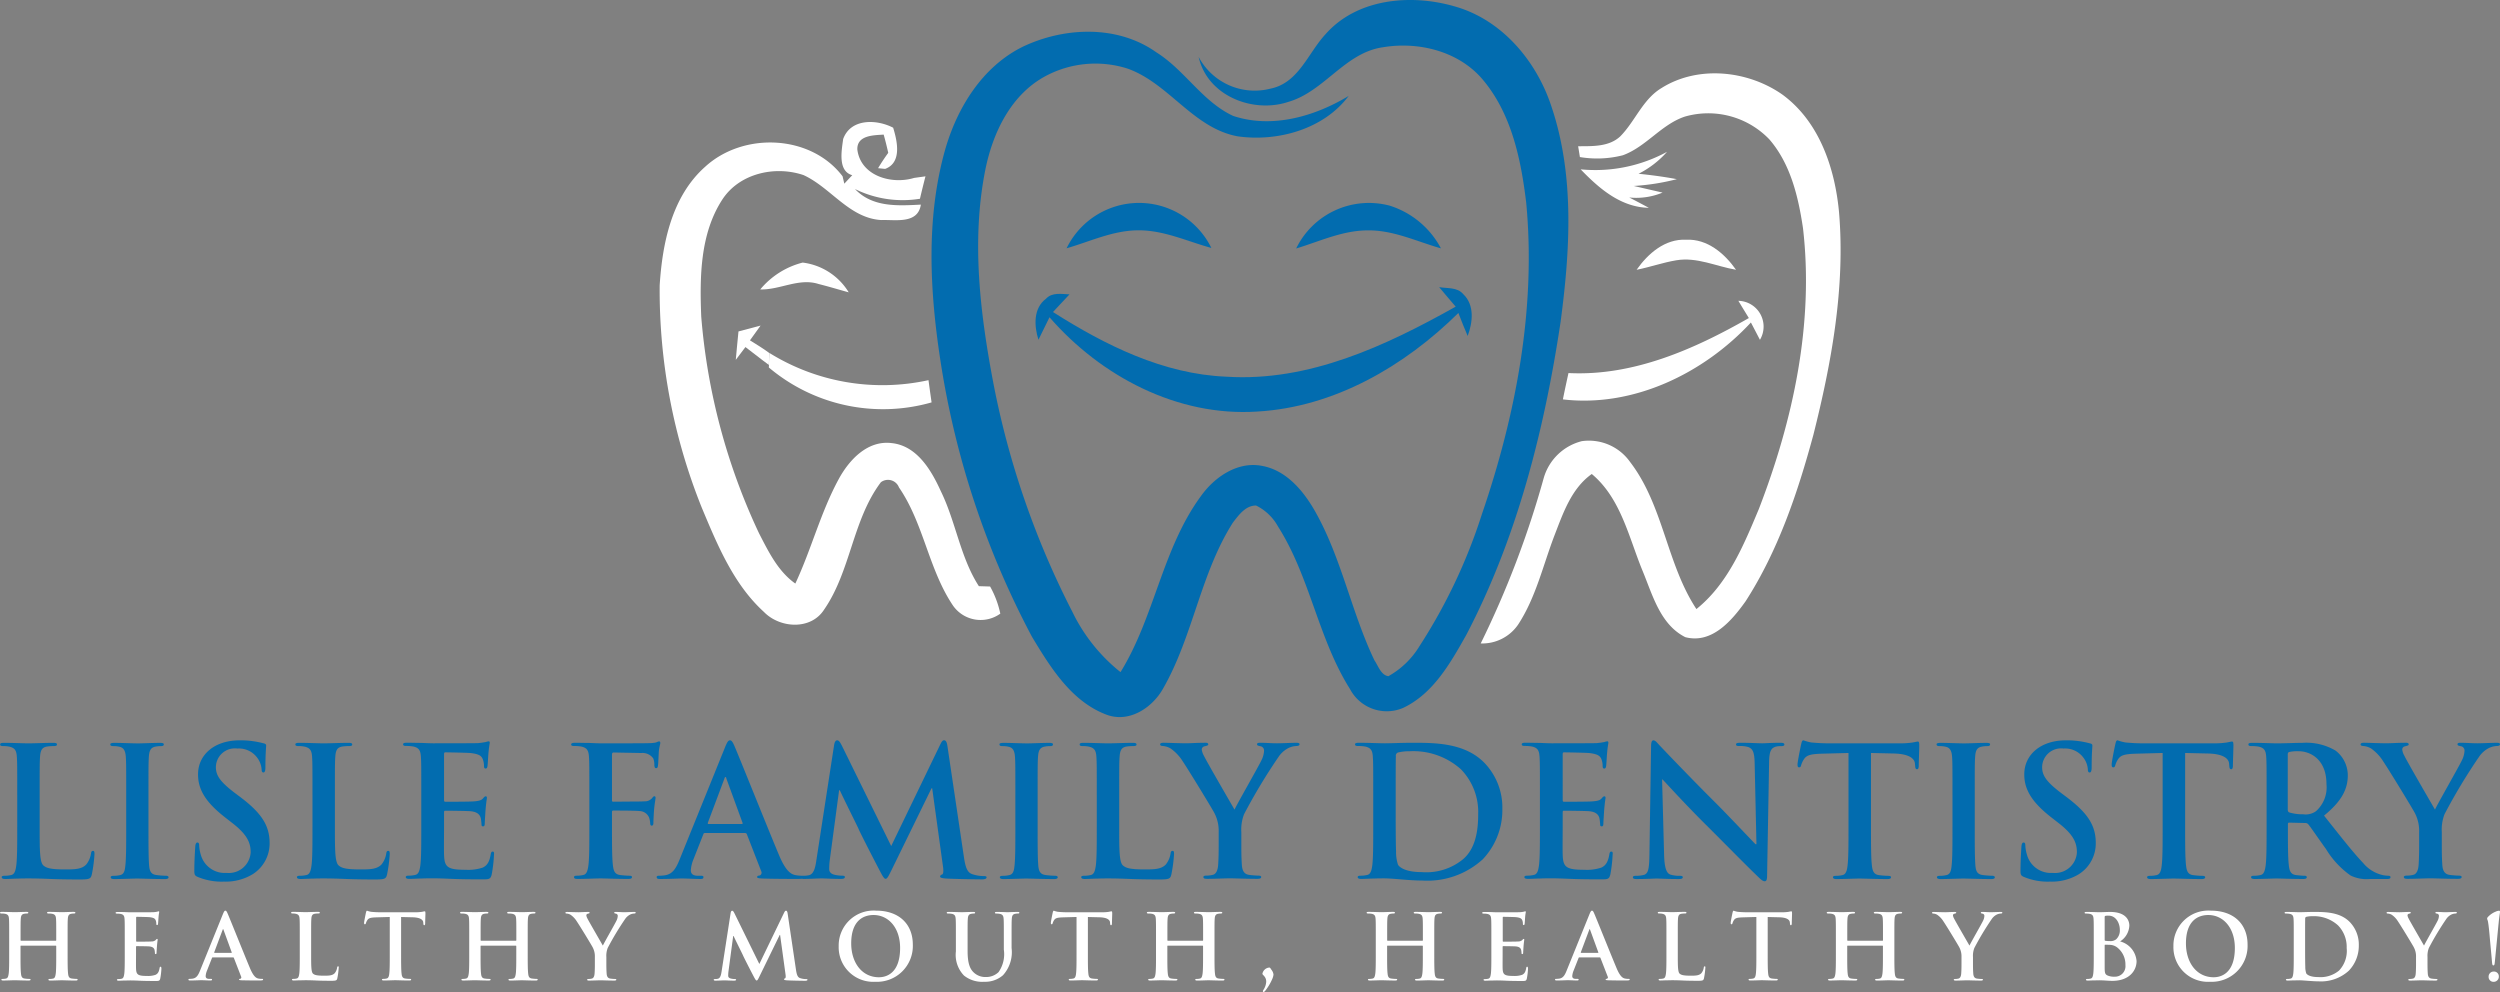 <svg xmlns="http://www.w3.org/2000/svg" width="248.886" height="98.76" viewBox="0 0 248.886 98.76">
  <rect x="0" y="0" width="248.886" height="98.76" fill="#808080" stroke="none"/>
  <g id="svg" transform="translate(-137.5 -195.839)">
    <g id="Group_34" data-name="Group 34" transform="translate(137.5 286.498)">
      <g id="Group_33" data-name="Group 33" transform="translate(0 0)">
        <g id="Group_1" data-name="Group 1" transform="translate(0 0.123)">
          <path id="Path_1" data-name="Path 1" d="M145.09,394a3.607,3.607,0,0,1-.46-.038c-.27-.038-.327-.237-.351-.488-.047-.389-.047-1.1-.047-1.934v-1.588c0-1.375,0-1.626.019-1.915.019-.318.09-.469.332-.517a1.54,1.54,0,0,1,.261-.028c.109,0,.161-.019.161-.081s-.062-.081-.19-.081c-.351,0-.92.028-1.138.028-.242,0-.811-.028-1.3-.028-.128,0-.19.019-.19.081s.052.081.152.081a1.739,1.739,0,0,1,.351.028c.3.062.37.209.389.517.019.289.019.54.019,1.915v.19c0,.047-.028.062-.052.062H139.6c-.028,0-.052-.019-.052-.062v-.19c0-1.375,0-1.626.019-1.915.019-.318.09-.469.332-.517a1.54,1.54,0,0,1,.261-.028c.109,0,.161-.019.161-.081s-.062-.081-.19-.081c-.351,0-.92.028-1.138.028-.242,0-.811-.028-1.3-.028-.128,0-.19.019-.19.081s.052.081.152.081a1.739,1.739,0,0,1,.351.028c.3.062.37.209.389.517.019.289.019.54.019,1.915v1.588c0,.83,0,1.546-.047,1.925-.038.261-.081.46-.261.5a1.406,1.406,0,0,1-.327.038c-.109,0-.142.028-.142.071,0,.062.062.09.18.09.36,0,.929-.028,1.138-.028.251,0,.82.028,1.408.028.109,0,.18-.028.18-.09s-.047-.071-.142-.071a3.606,3.606,0,0,1-.46-.038c-.27-.038-.327-.237-.351-.488-.047-.389-.047-1.1-.047-1.934v-.8c0-.047.028-.052.052-.052h3.451a.05.05,0,0,1,.052.052v.8c0,.83,0,1.546-.047,1.925-.038.261-.081.46-.261.5a1.406,1.406,0,0,1-.327.038c-.109,0-.142.028-.142.071,0,.062.062.09.19.09.351,0,.92-.028,1.128-.028.251,0,.82.028,1.408.028.109,0,.18-.028.18-.09C145.237,394.029,145.19,394,145.09,394Z" transform="translate(-137.5 -387.33)" fill="#fff"/>
        </g>
        <g id="Group_2" data-name="Group 2" transform="translate(11.511 0.071)">
          <path id="Path_2" data-name="Path 2" d="M166.255,392.734c-.062,0-.081.038-.1.138-.062.37-.171.559-.408.668a2.289,2.289,0,0,1-.849.109c-.92,0-1.067-.137-1.086-.759-.009-.261,0-1.1,0-1.4v-.716c0-.052.009-.09.052-.09.218,0,1.109.009,1.285.028.332.038.46.171.507.351a2.315,2.315,0,0,1,.038.327.07.07,0,0,0,.081.081c.081,0,.081-.1.081-.171s.028-.427.038-.607c.038-.46.071-.607.071-.659s-.028-.071-.062-.071-.081.047-.142.119a.635.635,0,0,1-.431.137c-.209.019-1.247.019-1.446.019-.052,0-.062-.038-.062-.1v-2.285c0-.062.019-.09.062-.09.18,0,1.128.019,1.285.038.45.052.54.161.607.327a.908.908,0,0,1,.052.327c0,.081.019.128.081.128s.081-.052.09-.1c.019-.109.038-.507.047-.6.028-.417.071-.526.071-.588s-.009-.081-.052-.081a.7.7,0,0,0-.142.038,2.765,2.765,0,0,1-.389.052c-.171.009-1.967.009-2.257.009-.128,0-.332-.009-.569-.019s-.488-.009-.73-.009c-.137,0-.2.019-.2.081s.052.081.152.081a1.738,1.738,0,0,1,.351.028c.3.062.37.209.389.517.019.289.019.54.019,1.915V391.5c0,.83,0,1.546-.047,1.925-.038.261-.081.46-.261.5a1.406,1.406,0,0,1-.327.038c-.109,0-.142.028-.142.071,0,.062.062.09.18.09.18,0,.417-.019.621-.019s.417-.009.517-.009c.27,0,.55.009.939.028s.887.028,1.564.028c.341,0,.427,0,.488-.237a6.792,6.792,0,0,0,.118-1C166.326,392.8,166.326,392.734,166.255,392.734Z" transform="translate(-161.78 -387.22)" fill="#fff"/>
        </g>
        <g id="Group_4" data-name="Group 4" transform="translate(18.764 0)">
          <g id="Group_3" data-name="Group 3">
            <path id="Path_3" data-name="Path 3" d="M184.4,393.864a1.9,1.9,0,0,1-.379-.038c-.19-.047-.45-.171-.8-.986-.578-1.375-2.024-4.987-2.242-5.48-.09-.209-.142-.289-.228-.289s-.142.1-.251.36l-2.266,5.6c-.18.45-.351.759-.768.811a2.6,2.6,0,0,1-.28.019c-.071,0-.109.019-.109.071,0,.071.052.09.171.09.469,0,.967-.028,1.067-.028.28,0,.668.028.958.028.1,0,.152-.019.152-.09,0-.052-.028-.071-.137-.071h-.137c-.28,0-.36-.118-.36-.28a1.748,1.748,0,0,1,.137-.55l.488-1.237c.019-.052.038-.071.081-.071h2.015a.087.087,0,0,1,.09.062l.721,1.858a.148.148,0,0,1-.081.209c-.09.009-.128.028-.128.081s.109.062.27.071c.721.019,1.384.019,1.707.019s.417-.019.417-.09S184.471,393.864,184.4,393.864Zm-3.053-2.593h-1.664c-.038,0-.047-.028-.038-.062l.83-2.214c.009-.038.028-.081.052-.081s.038.047.047.081l.811,2.223C181.4,391.247,181.389,391.27,181.347,391.27Z" transform="translate(-177.08 -387.07)" fill="#fff"/>
          </g>
        </g>
        <g id="Group_5" data-name="Group 5" transform="translate(28.99 0.123)">
          <path id="Path_4" data-name="Path 4" d="M203.32,392.753c-.071,0-.09.052-.1.138a1.122,1.122,0,0,1-.237.54c-.228.242-.578.251-1.057.251-.706,0-.939-.062-1.1-.2-.19-.161-.19-.787-.19-1.944v-1.588c0-1.375,0-1.626.019-1.915.019-.318.09-.469.332-.517a2.277,2.277,0,0,1,.351-.028c.109,0,.161-.019.161-.081s-.062-.081-.19-.081c-.351,0-1.01.028-1.228.028-.242,0-.811-.028-1.237-.028-.137,0-.2.019-.2.081s.052.081.152.081a1.271,1.271,0,0,1,.3.028c.3.062.37.209.389.517.019.289.019.54.019,1.915v1.588c0,.83,0,1.546-.047,1.925-.038.261-.081.46-.261.5a1.408,1.408,0,0,1-.327.038c-.109,0-.142.028-.142.071,0,.062.062.09.18.09.18,0,.417-.019.621-.019s.417-.009.517-.009c.37,0,.7.009,1.1.028s.877.028,1.527.028c.469,0,.517-.047.569-.242a7.312,7.312,0,0,0,.137-1.038C203.4,392.8,203.386,392.753,203.32,392.753Z" transform="translate(-198.65 -387.33)" fill="#fff"/>
        </g>
        <g id="Group_6" data-name="Group 6" transform="translate(36.248 0.005)">
          <path id="Path_5" data-name="Path 5" d="M219.99,387.142a1.909,1.909,0,0,0-.242.047,4.111,4.111,0,0,1-.621.047h-3.575c-.3,0-.64-.019-.905-.047a2.082,2.082,0,0,1-.389-.109c-.052,0-.081.052-.109.171-.019.071-.19.9-.19,1.038,0,.1.019.142.081.142s.081-.038.1-.109a1.126,1.126,0,0,1,.152-.318c.137-.2.351-.242.877-.261l1.346-.038v3.7c0,.83,0,1.545-.047,1.925-.028.261-.081.46-.261.5a1.408,1.408,0,0,1-.327.038c-.109,0-.142.028-.142.071,0,.062.062.09.18.09.36,0,.929-.028,1.138-.028.251,0,.82.028,1.417.028.1,0,.171-.028.171-.09s-.047-.071-.142-.071a3.612,3.612,0,0,1-.46-.038c-.27-.038-.327-.237-.351-.488-.047-.389-.047-1.1-.047-1.934v-3.7l1.138.028c.806.019,1.048.27,1.067.507l.009.1c.009.138.028.18.1.18.052,0,.071-.052.081-.142,0-.237.028-.858.028-1.048C220.061,387.194,220.052,387.142,219.99,387.142Z" transform="translate(-213.96 -387.08)" fill="#fff"/>
        </g>
        <g id="Group_7" data-name="Group 7" transform="translate(45.805 0.123)">
          <path id="Path_6" data-name="Path 6" d="M241.71,394a3.606,3.606,0,0,1-.46-.038c-.27-.038-.327-.237-.351-.488-.047-.389-.047-1.1-.047-1.934v-1.588c0-1.375,0-1.626.019-1.915.019-.318.09-.469.332-.517a1.54,1.54,0,0,1,.261-.028c.109,0,.161-.019.161-.081s-.062-.081-.19-.081c-.351,0-.92.028-1.138.028-.242,0-.811-.028-1.3-.028-.128,0-.19.019-.19.081s.052.081.152.081a1.738,1.738,0,0,1,.351.028c.3.062.37.209.389.517.019.289.019.54.019,1.915v.19c0,.047-.028.062-.052.062h-3.451c-.028,0-.052-.019-.052-.062v-.19c0-1.375,0-1.626.019-1.915.019-.318.09-.469.332-.517a1.54,1.54,0,0,1,.261-.028c.109,0,.161-.019.161-.081s-.062-.081-.19-.081c-.351,0-.92.028-1.138.028-.242,0-.811-.028-1.3-.028-.128,0-.19.019-.19.081s.052.081.152.081a1.738,1.738,0,0,1,.351.028c.3.062.37.209.389.517.019.289.019.54.019,1.915v1.588c0,.83,0,1.546-.047,1.925-.038.261-.081.46-.261.5a1.406,1.406,0,0,1-.327.038c-.109,0-.142.028-.142.071,0,.062.062.09.18.09.36,0,.929-.028,1.138-.028.251,0,.82.028,1.408.028.109,0,.18-.028.18-.09s-.047-.071-.142-.071a3.607,3.607,0,0,1-.46-.038c-.27-.038-.327-.237-.351-.488-.047-.389-.047-1.1-.047-1.934v-.8c0-.047.028-.052.052-.052h3.451a.05.05,0,0,1,.052.052v.8c0,.83,0,1.546-.047,1.925-.038.261-.081.46-.261.5a1.406,1.406,0,0,1-.327.038c-.109,0-.142.028-.142.071,0,.062.062.09.19.09.351,0,.92-.028,1.128-.028.251,0,.82.028,1.408.028.109,0,.18-.028.18-.09C241.857,394.029,241.81,394,241.71,394Z" transform="translate(-234.12 -387.33)" fill="#fff"/>
        </g>
        <g id="Group_8" data-name="Group 8" transform="translate(56.287 0.128)">
          <path id="Path_7" data-name="Path 7" d="M263.061,387.34c-.171,0-.768.028-.967.028-.261,0-.55-.028-.849-.028-.109,0-.152.019-.152.081s.081.071.161.09a.22.22,0,0,1,.19.228,1.185,1.185,0,0,1-.128.469c-.128.28-1.266,2.266-1.356,2.484-.142-.251-1.408-2.432-1.536-2.7a.892.892,0,0,1-.109-.308.166.166,0,0,1,.128-.161c.137-.038.2-.047.2-.1s-.047-.081-.137-.081c-.408,0-.777.028-.967.028-.3,0-.977-.028-1.138-.028-.109,0-.171.028-.171.081s.062.081.137.081a.878.878,0,0,1,.379.119,2.212,2.212,0,0,1,.621.659c.318.469,1.527,2.456,1.588,2.6a1.9,1.9,0,0,1,.209.948v.74c0,.142,0,.526-.028.906-.019.261-.1.46-.28.5a1.383,1.383,0,0,1-.318.038c-.1,0-.142.028-.142.071,0,.071.071.09.2.09.332,0,.905-.028,1.128-.028.242,0,.811.028,1.384.028.118,0,.19-.028.19-.09s-.047-.071-.142-.071a3.529,3.529,0,0,1-.45-.038c-.27-.038-.351-.237-.37-.5-.028-.379-.028-.759-.028-.906v-.74a2.145,2.145,0,0,1,.137-.905,28.279,28.279,0,0,1,1.726-2.873,1.358,1.358,0,0,1,.488-.441,1.01,1.01,0,0,1,.4-.109c.1,0,.171-.028.171-.09S263.161,387.34,263.061,387.34Z" transform="translate(-256.23 -387.34)" fill="#fff"/>
        </g>
        <g id="Group_9" data-name="Group 9" transform="translate(71.06 0.005)">
          <path id="Path_8" data-name="Path 8" d="M296.563,393.888a1.812,1.812,0,0,1-.559-.09c-.27-.081-.36-.341-.441-.91l-.82-5.528c-.028-.19-.081-.28-.161-.28s-.128.071-.2.218l-2.456,5.087-2.465-5.02c-.118-.237-.171-.28-.242-.28s-.128.081-.152.237l-.9,5.817c-.047.308-.119.659-.37.716a1.116,1.116,0,0,1-.27.028c-.09,0-.142.019-.142.062,0,.081.071.1.161.1.289,0,.721-.028.9-.028s.569.028.948.028c.137,0,.218-.019.218-.1,0-.047-.062-.062-.138-.062a1.658,1.658,0,0,1-.379-.047c-.152-.038-.27-.118-.27-.289a3.507,3.507,0,0,1,.028-.427l.469-3.522h.038c.318.678.858,1.745.939,1.934.109.251.82,1.636,1.038,2.048.142.27.237.45.318.45s.128-.081.332-.507l1.967-4.03h.038l.54,3.93c.038.251.009.37-.047.389s-.1.052-.1.1.052.081.261.1c.36.028,1.607.047,1.835.047.128,0,.237-.028.237-.1S296.644,393.888,296.563,393.888Z" transform="translate(-287.39 -387.08)" fill="#fff"/>
        </g>
        <g id="Group_11" data-name="Group 11" transform="translate(83.495)">
          <g id="Group_10" data-name="Group 10">
            <path id="Path_9" data-name="Path 9" d="M317.351,387.07a3.478,3.478,0,0,0-3.731,3.541,3.442,3.442,0,0,0,3.641,3.541,3.572,3.572,0,0,0,3.74-3.7C321,388.383,319.6,387.07,317.351,387.07Zm.289,6.632c-1.735,0-2.773-1.489-2.773-3.371,0-2.247,1.185-2.826,2.223-2.826,1.479,0,2.645,1.256,2.645,3.281C319.736,393.394,318.271,393.7,317.64,393.7Z" transform="translate(-313.62 -387.07)" fill="#fff"/>
          </g>
        </g>
        <g id="Group_12" data-name="Group 12" transform="translate(94.256 0.128)">
          <path id="Path_10" data-name="Path 10" d="M343.37,387.34c-.351,0-.92.028-1.029.028-.009,0-.578-.028-1.038-.028-.128,0-.19.019-.19.081s.052.081.152.081a1.716,1.716,0,0,1,.327.028c.3.062.37.209.389.517.019.289.019.54.019,1.915v1.128a3.114,3.114,0,0,1-.526,2.242,1.772,1.772,0,0,1-1.247.488,1.682,1.682,0,0,1-1.128-.37c-.441-.36-.706-.91-.706-2.223v-1.266c0-1.375,0-1.626.019-1.915.019-.318.09-.469.332-.517A1.29,1.29,0,0,1,339,387.5c.09,0,.142-.019.142-.081s-.062-.081-.2-.081c-.327,0-.9.028-1.109.028-.27,0-.839-.028-1.318-.028-.137,0-.2.019-.2.081s.052.081.152.081a1.738,1.738,0,0,1,.351.028c.3.062.37.209.389.517.019.289.019.54.019,1.915v1.318a2.957,2.957,0,0,0,.806,2.394,2.9,2.9,0,0,0,2.005.621,2.693,2.693,0,0,0,1.877-.649,3.416,3.416,0,0,0,.858-2.716v-.967c0-1.375,0-1.626.019-1.915.019-.318.09-.469.332-.517a1.289,1.289,0,0,1,.261-.028c.109,0,.161-.019.161-.081S343.5,387.34,343.37,387.34Z" transform="translate(-336.32 -387.34)" fill="#fff"/>
        </g>
        <g id="Group_13" data-name="Group 13" transform="translate(104.62 0.005)">
          <path id="Path_11" data-name="Path 11" d="M364.21,387.142a1.91,1.91,0,0,0-.242.047,4.111,4.111,0,0,1-.621.047h-3.575c-.3,0-.64-.019-.906-.047a2.082,2.082,0,0,1-.389-.109c-.052,0-.081.052-.109.171-.019.071-.19.9-.19,1.038,0,.1.019.142.081.142s.081-.038.1-.109a1.126,1.126,0,0,1,.152-.318c.137-.2.351-.242.877-.261l1.346-.038v3.7c0,.83,0,1.545-.047,1.925-.028.261-.081.46-.261.5a1.408,1.408,0,0,1-.327.038c-.109,0-.142.028-.142.071,0,.062.062.09.18.09.36,0,.929-.028,1.138-.028.251,0,.82.028,1.418.028.1,0,.171-.028.171-.09s-.047-.071-.142-.071a3.612,3.612,0,0,1-.46-.038c-.27-.038-.327-.237-.351-.488-.047-.389-.047-1.1-.047-1.934v-3.7l1.138.028c.806.019,1.048.27,1.067.507l.009.1c.009.138.028.18.1.18.052,0,.071-.052.081-.142,0-.237.028-.858.028-1.048C364.281,387.194,364.272,387.142,364.21,387.142Z" transform="translate(-358.18 -387.08)" fill="#fff"/>
        </g>
        <g id="Group_14" data-name="Group 14" transform="translate(114.177 0.123)">
          <path id="Path_12" data-name="Path 12" d="M385.93,394a3.606,3.606,0,0,1-.46-.038c-.27-.038-.327-.237-.351-.488-.047-.389-.047-1.1-.047-1.934v-1.588c0-1.375,0-1.626.019-1.915.019-.318.09-.469.332-.517a1.54,1.54,0,0,1,.261-.028c.109,0,.161-.019.161-.081s-.062-.081-.19-.081c-.351,0-.92.028-1.138.028-.242,0-.811-.028-1.3-.028-.128,0-.19.019-.19.081s.052.081.152.081a1.739,1.739,0,0,1,.351.028c.3.062.37.209.389.517.019.289.019.54.019,1.915v.19c0,.047-.028.062-.052.062h-3.451c-.028,0-.052-.019-.052-.062v-.19c0-1.375,0-1.626.019-1.915.019-.318.09-.469.332-.517a1.54,1.54,0,0,1,.261-.028c.109,0,.161-.019.161-.081s-.062-.081-.19-.081c-.351,0-.92.028-1.138.028-.242,0-.811-.028-1.3-.028-.128,0-.19.019-.19.081s.052.081.152.081a1.739,1.739,0,0,1,.351.028c.3.062.37.209.389.517.019.289.019.54.019,1.915v1.588c0,.83,0,1.546-.047,1.925-.038.261-.081.46-.261.5a1.406,1.406,0,0,1-.327.038c-.109,0-.142.028-.142.071,0,.062.062.09.18.09.36,0,.929-.028,1.138-.028.251,0,.82.028,1.408.028.109,0,.18-.028.18-.09s-.047-.071-.142-.071a3.606,3.606,0,0,1-.46-.038c-.27-.038-.327-.237-.351-.488-.047-.389-.047-1.1-.047-1.934v-.8c0-.047.028-.052.052-.052h3.451a.05.05,0,0,1,.052.052v.8c0,.83,0,1.546-.047,1.925-.038.261-.081.46-.261.5a1.406,1.406,0,0,1-.327.038c-.109,0-.142.028-.142.071,0,.062.062.09.19.09.351,0,.92-.028,1.128-.028.251,0,.82.028,1.408.028.109,0,.18-.028.18-.09C386.072,394.029,386.03,394,385.93,394Z" transform="translate(-378.34 -387.33)" fill="#fff"/>
        </g>
        <g id="Group_15" data-name="Group 15" transform="translate(125.678 5.665)">
          <path id="Path_13" data-name="Path 13" d="M403.278,399.02a.759.759,0,0,0-.678.621c0,.128.379.27.379.787a1.594,1.594,0,0,1-.261.787c-.019.047-.071.109-.071.152a.1.1,0,0,0,.071.09c.052,0,.09-.052.152-.109a5.332,5.332,0,0,0,.716-1.2,1.454,1.454,0,0,0,.118-.431.92.92,0,0,0-.2-.469C403.387,399.063,403.359,399.02,403.278,399.02Z" transform="translate(-402.6 -399.02)" fill="#fff"/>
        </g>
        <g id="Group_16" data-name="Group 16" transform="translate(136.056 0.123)">
          <path id="Path_14" data-name="Path 14" d="M432.08,394a3.606,3.606,0,0,1-.46-.038c-.27-.038-.327-.237-.351-.488-.047-.389-.047-1.1-.047-1.934v-1.588c0-1.375,0-1.626.019-1.915.019-.318.09-.469.332-.517a1.54,1.54,0,0,1,.261-.028c.109,0,.161-.019.161-.081s-.062-.081-.19-.081c-.351,0-.92.028-1.138.028-.242,0-.811-.028-1.3-.028-.128,0-.19.019-.19.081s.052.081.152.081a1.738,1.738,0,0,1,.351.028c.3.062.37.209.389.517.019.289.019.54.019,1.915v.19c0,.047-.028.062-.052.062h-3.451c-.028,0-.052-.019-.052-.062v-.19c0-1.375,0-1.626.019-1.915.019-.318.09-.469.332-.517a1.54,1.54,0,0,1,.261-.028c.109,0,.161-.019.161-.081s-.062-.081-.19-.081c-.351,0-.92.028-1.138.028-.242,0-.811-.028-1.3-.028-.128,0-.19.019-.19.081s.052.081.152.081a1.738,1.738,0,0,1,.351.028c.3.062.37.209.389.517.019.289.019.54.019,1.915v1.588c0,.83,0,1.546-.047,1.925-.038.261-.081.46-.261.5a1.406,1.406,0,0,1-.327.038c-.109,0-.142.028-.142.071,0,.062.062.09.18.09.36,0,.929-.028,1.138-.028.251,0,.82.028,1.408.028.109,0,.18-.028.18-.09s-.047-.071-.142-.071a3.607,3.607,0,0,1-.46-.038c-.27-.038-.327-.237-.351-.488-.047-.389-.047-1.1-.047-1.934v-.8c0-.047.028-.052.052-.052h3.451a.05.05,0,0,1,.052.052v.8c0,.83,0,1.546-.047,1.925-.038.261-.081.46-.261.5a1.406,1.406,0,0,1-.327.038c-.109,0-.142.028-.142.071,0,.062.062.09.19.09.351,0,.92-.028,1.128-.028.251,0,.82.028,1.408.028.109,0,.18-.028.18-.09C432.222,394.029,432.18,394,432.08,394Z" transform="translate(-424.49 -387.33)" fill="#fff"/>
        </g>
        <g id="Group_17" data-name="Group 17" transform="translate(147.562 0.071)">
          <path id="Path_15" data-name="Path 15" d="M453.235,392.734c-.062,0-.081.038-.1.138-.062.37-.171.559-.408.668a2.289,2.289,0,0,1-.849.109c-.92,0-1.067-.137-1.086-.759-.009-.261,0-1.1,0-1.4v-.716c0-.052.009-.09.052-.09.218,0,1.109.009,1.285.028.332.038.46.171.507.351a2.317,2.317,0,0,1,.038.327.07.07,0,0,0,.081.081c.081,0,.081-.1.081-.171s.028-.427.038-.607c.038-.46.071-.607.071-.659s-.028-.071-.062-.071-.081.047-.142.119a.635.635,0,0,1-.431.137c-.209.019-1.247.019-1.446.019-.052,0-.062-.038-.062-.1v-2.285c0-.062.019-.09.062-.09.18,0,1.128.019,1.285.038.45.052.54.161.607.327a.908.908,0,0,1,.052.327c0,.081.019.128.081.128s.081-.052.09-.1c.019-.109.038-.507.047-.6.028-.417.071-.526.071-.588s-.009-.081-.052-.081a.7.7,0,0,0-.142.038,2.765,2.765,0,0,1-.389.052c-.171.009-1.967.009-2.257.009-.128,0-.332-.009-.569-.019s-.488-.009-.73-.009c-.138,0-.2.019-.2.081s.052.081.152.081a1.739,1.739,0,0,1,.351.028c.3.062.37.209.389.517.019.289.019.54.019,1.915V391.5c0,.83,0,1.546-.047,1.925-.038.261-.081.46-.261.5a1.406,1.406,0,0,1-.327.038c-.109,0-.142.028-.142.071,0,.062.062.09.18.09.18,0,.417-.019.621-.019s.417-.009.517-.009c.27,0,.55.009.939.028s.887.028,1.564.028c.341,0,.427,0,.488-.237a6.788,6.788,0,0,0,.119-1C453.306,392.8,453.306,392.734,453.235,392.734Z" transform="translate(-448.76 -387.22)" fill="#fff"/>
        </g>
        <g id="Group_19" data-name="Group 19" transform="translate(154.815 0)">
          <g id="Group_18" data-name="Group 18">
            <path id="Path_16" data-name="Path 16" d="M471.38,393.864a1.9,1.9,0,0,1-.379-.038c-.19-.047-.45-.171-.8-.986-.578-1.375-2.024-4.987-2.242-5.48-.09-.209-.142-.289-.228-.289s-.142.1-.251.36l-2.266,5.6c-.18.45-.351.759-.768.811a2.6,2.6,0,0,1-.28.019c-.071,0-.109.019-.109.071,0,.071.052.09.171.09.469,0,.967-.028,1.067-.028.28,0,.668.028.958.028.1,0,.152-.019.152-.09,0-.052-.028-.071-.138-.071h-.137c-.28,0-.36-.118-.36-.28a1.748,1.748,0,0,1,.137-.55l.488-1.237c.019-.052.038-.071.081-.071h2.015a.087.087,0,0,1,.09.062l.721,1.858a.148.148,0,0,1-.081.209c-.09.009-.128.028-.128.081s.109.062.27.071c.721.019,1.384.019,1.707.019s.417-.019.417-.09S471.451,393.864,471.38,393.864Zm-3.053-2.593h-1.664c-.038,0-.047-.028-.038-.062l.83-2.214c.009-.038.028-.081.052-.081s.038.047.047.081l.811,2.223C468.379,391.247,468.374,391.27,468.327,391.27Z" transform="translate(-464.06 -387.07)" fill="#fff"/>
          </g>
        </g>
        <g id="Group_20" data-name="Group 20" transform="translate(165.046 0.123)">
          <path id="Path_17" data-name="Path 17" d="M490.31,392.753c-.071,0-.09.052-.1.138a1.122,1.122,0,0,1-.237.54c-.228.242-.578.251-1.057.251-.706,0-.939-.062-1.1-.2-.19-.161-.19-.787-.19-1.944v-1.588c0-1.375,0-1.626.019-1.915.019-.318.09-.469.332-.517a2.277,2.277,0,0,1,.351-.028c.109,0,.161-.019.161-.081s-.062-.081-.19-.081c-.351,0-1.01.028-1.228.028-.242,0-.811-.028-1.237-.028-.137,0-.2.019-.2.081s.052.081.152.081a1.271,1.271,0,0,1,.3.028c.3.062.37.209.389.517.019.289.019.54.019,1.915v1.588c0,.83,0,1.546-.047,1.925-.038.261-.081.46-.261.5a1.407,1.407,0,0,1-.327.038c-.109,0-.142.028-.142.071,0,.062.062.09.18.09.18,0,.417-.019.621-.019s.417-.009.517-.009c.37,0,.7.009,1.1.028s.877.028,1.527.028c.469,0,.517-.047.569-.242a7.312,7.312,0,0,0,.137-1.038C490.381,392.8,490.371,392.753,490.31,392.753Z" transform="translate(-485.64 -387.33)" fill="#fff"/>
        </g>
        <g id="Group_21" data-name="Group 21" transform="translate(172.299 0.005)">
          <path id="Path_18" data-name="Path 18" d="M506.97,387.142a1.91,1.91,0,0,0-.242.047,4.111,4.111,0,0,1-.621.047h-3.575c-.3,0-.64-.019-.905-.047a2.083,2.083,0,0,1-.389-.109c-.052,0-.081.052-.109.171-.019.071-.19.9-.19,1.038,0,.1.019.142.081.142s.081-.038.1-.109a1.125,1.125,0,0,1,.152-.318c.138-.2.351-.242.877-.261l1.346-.038v3.7c0,.83,0,1.545-.047,1.925-.028.261-.081.46-.261.5a1.407,1.407,0,0,1-.327.038c-.109,0-.142.028-.142.071,0,.062.062.09.18.09.36,0,.929-.028,1.138-.028.251,0,.82.028,1.417.028.1,0,.171-.028.171-.09s-.047-.071-.142-.071a3.611,3.611,0,0,1-.46-.038c-.27-.038-.327-.237-.351-.488-.047-.389-.047-1.1-.047-1.934v-3.7l1.138.028c.806.019,1.048.27,1.067.507l.01.1c.009.138.028.18.1.18.052,0,.071-.052.081-.142,0-.237.028-.858.028-1.048C507.041,387.194,507.037,387.142,506.97,387.142Z" transform="translate(-500.94 -387.08)" fill="#fff"/>
        </g>
        <g id="Group_22" data-name="Group 22" transform="translate(181.861 0.123)">
          <path id="Path_19" data-name="Path 19" d="M528.7,394a3.606,3.606,0,0,1-.46-.038c-.27-.038-.327-.237-.351-.488-.047-.389-.047-1.1-.047-1.934v-1.588c0-1.375,0-1.626.019-1.915.019-.318.09-.469.332-.517a1.54,1.54,0,0,1,.261-.028c.109,0,.161-.019.161-.081s-.062-.081-.19-.081c-.351,0-.92.028-1.138.028-.242,0-.811-.028-1.3-.028-.128,0-.19.019-.19.081s.052.081.152.081a1.738,1.738,0,0,1,.351.028c.3.062.37.209.389.517.019.289.019.54.019,1.915v.19c0,.047-.028.062-.052.062h-3.451c-.029,0-.052-.019-.052-.062v-.19c0-1.375,0-1.626.019-1.915.019-.318.09-.469.332-.517a1.54,1.54,0,0,1,.261-.028c.109,0,.161-.019.161-.081s-.062-.081-.19-.081c-.351,0-.92.028-1.138.028-.242,0-.811-.028-1.3-.028-.128,0-.19.019-.19.081s.052.081.152.081a1.738,1.738,0,0,1,.351.028c.3.062.37.209.389.517.019.289.019.54.019,1.915v1.588c0,.83,0,1.546-.047,1.925-.038.261-.081.46-.261.5a1.407,1.407,0,0,1-.327.038c-.109,0-.142.028-.142.071,0,.062.062.09.18.09.36,0,.929-.028,1.138-.028.251,0,.82.028,1.408.028.109,0,.18-.028.18-.09s-.047-.071-.142-.071a3.606,3.606,0,0,1-.46-.038c-.27-.038-.327-.237-.351-.488-.047-.389-.047-1.1-.047-1.934v-.8c0-.047.028-.052.052-.052h3.451a.05.05,0,0,1,.052.052v.8c0,.83,0,1.546-.047,1.925-.038.261-.081.46-.261.5a1.407,1.407,0,0,1-.327.038c-.109,0-.142.028-.142.071,0,.062.062.09.19.09.351,0,.92-.028,1.128-.028.251,0,.82.028,1.408.028.109,0,.18-.028.18-.09C528.842,394.029,528.8,394,528.7,394Z" transform="translate(-521.11 -387.33)" fill="#fff"/>
        </g>
        <g id="Group_23" data-name="Group 23" transform="translate(192.339 0.128)">
          <path id="Path_20" data-name="Path 20" d="M550.042,387.34c-.171,0-.768.028-.967.028-.261,0-.55-.028-.849-.028-.109,0-.152.019-.152.081s.081.071.161.09a.22.22,0,0,1,.19.228,1.184,1.184,0,0,1-.128.469c-.128.28-1.266,2.266-1.356,2.484-.142-.251-1.408-2.432-1.536-2.7a.893.893,0,0,1-.109-.308.166.166,0,0,1,.128-.161c.137-.038.2-.047.2-.1s-.047-.081-.137-.081c-.408,0-.777.028-.967.028-.3,0-.977-.028-1.138-.028-.109,0-.171.028-.171.081s.062.081.138.081a.878.878,0,0,1,.379.119,2.211,2.211,0,0,1,.621.659c.318.469,1.526,2.456,1.588,2.6a1.9,1.9,0,0,1,.209.948v.74c0,.142,0,.526-.028.906-.019.261-.1.46-.28.5a1.383,1.383,0,0,1-.318.038c-.1,0-.142.028-.142.071,0,.071.071.09.2.09.332,0,.905-.028,1.128-.028.242,0,.811.028,1.384.028.119,0,.19-.028.19-.09s-.047-.071-.142-.071a3.53,3.53,0,0,1-.45-.038c-.27-.038-.351-.237-.37-.5-.028-.379-.028-.759-.028-.906v-.74a2.145,2.145,0,0,1,.138-.905,28.267,28.267,0,0,1,1.726-2.873,1.357,1.357,0,0,1,.488-.441,1.011,1.011,0,0,1,.4-.109c.1,0,.171-.028.171-.09S550.141,387.34,550.042,387.34Z" transform="translate(-543.21 -387.34)" fill="#fff"/>
        </g>
        <g id="Group_25" data-name="Group 25" transform="translate(207.533 0.128)">
          <g id="Group_24" data-name="Group 24">
            <path id="Path_21" data-name="Path 21" d="M578.792,390.275a1.961,1.961,0,0,0,.92-1.579c0-.479-.289-1.356-1.925-1.356-.308,0-.659.028-1.1.028-.18,0-.749-.028-1.228-.028-.137,0-.2.019-.2.081s.052.081.152.081a1.737,1.737,0,0,1,.351.028c.3.062.37.209.389.517.019.289.019.54.019,1.915v1.588c0,.83,0,1.546-.047,1.925-.038.261-.081.46-.261.5a1.407,1.407,0,0,1-.327.038c-.109,0-.142.028-.142.071,0,.062.062.09.18.09.18,0,.417-.019.621-.019s.417-.009.517-.009c.138,0,.408.009.678.028s.526.028.63.028c1.664,0,2.413-1,2.413-1.967A2.2,2.2,0,0,0,578.792,390.275Zm-1.536-2.394c0-.1.019-.137.081-.152a1.391,1.391,0,0,1,.3-.019c.777,0,1.128.8,1.128,1.4a1.188,1.188,0,0,1-.37.958.9.9,0,0,1-.65.171,2.151,2.151,0,0,1-.427-.028c-.038-.009-.062-.028-.062-.1Zm.977,5.907a1.615,1.615,0,0,1-.659-.109c-.289-.118-.318-.27-.318-.868v-2.143c0-.047.019-.062.052-.062.137,0,.228,0,.389.009a1.29,1.29,0,0,1,.749.218,2.149,2.149,0,0,1,.877,1.8A1.046,1.046,0,0,1,578.232,393.787Z" transform="translate(-575.26 -387.34)" fill="#fff"/>
          </g>
        </g>
        <g id="Group_27" data-name="Group 27" transform="translate(216.374)">
          <g id="Group_26" data-name="Group 26">
            <path id="Path_22" data-name="Path 22" d="M597.641,387.07a3.478,3.478,0,0,0-3.731,3.541,3.442,3.442,0,0,0,3.641,3.541,3.572,3.572,0,0,0,3.74-3.7C601.291,388.383,599.893,387.07,597.641,387.07Zm.289,6.632c-1.735,0-2.773-1.489-2.773-3.371,0-2.247,1.185-2.826,2.223-2.826,1.479,0,2.645,1.256,2.645,3.281C600.026,393.394,598.565,393.7,597.93,393.7Z" transform="translate(-593.91 -387.07)" fill="#fff"/>
          </g>
        </g>
        <g id="Group_29" data-name="Group 29" transform="translate(227.444 0.128)">
          <g id="Group_28" data-name="Group 28">
            <path id="Path_23" data-name="Path 23" d="M620.147,387.34c-.54,0-1.109.028-1.389.028-.251,0-.82-.028-1.3-.028-.137,0-.2.019-.2.081s.052.081.152.081a1.738,1.738,0,0,1,.351.028c.3.062.37.209.389.517.019.289.019.54.019,1.915v1.588c0,.83,0,1.546-.047,1.925-.038.261-.081.46-.261.5a1.405,1.405,0,0,1-.327.038c-.109,0-.142.028-.142.071,0,.062.062.09.18.09.18,0,.417-.019.621-.019s.417-.009.517-.009c.228,0,.54.028.887.052s.716.052,1.038.052a4.1,4.1,0,0,0,3.025-1.067,3.592,3.592,0,0,0,.986-2.522,3.231,3.231,0,0,0-.877-2.294C622.788,387.34,621.28,387.34,620.147,387.34Zm2.532,5.836a2.9,2.9,0,0,1-2.076.649c-.716,0-1.067-.19-1.185-.36a2.009,2.009,0,0,1-.1-.687c-.01-.171-.019-.868-.019-1.825v-1.138c0-.716,0-1.5.009-1.806a.165.165,0,0,1,.109-.18,2.34,2.34,0,0,1,.588-.062,3.571,3.571,0,0,1,2.565.905,3.064,3.064,0,0,1,.868,2.257A2.85,2.85,0,0,1,622.679,393.176Z" transform="translate(-617.26 -387.34)" fill="#fff"/>
          </g>
        </g>
        <g id="Group_30" data-name="Group 30" transform="translate(237.594 0.128)">
          <path id="Path_24" data-name="Path 24" d="M645.5,387.34c-.171,0-.768.028-.967.028-.261,0-.55-.028-.849-.028-.109,0-.152.019-.152.081s.081.071.161.09a.22.22,0,0,1,.19.228,1.184,1.184,0,0,1-.128.469c-.128.28-1.266,2.266-1.356,2.484-.142-.251-1.408-2.432-1.536-2.7a.891.891,0,0,1-.109-.308.166.166,0,0,1,.128-.161c.137-.038.2-.047.2-.1s-.047-.081-.138-.081c-.408,0-.778.028-.967.028-.3,0-.977-.028-1.138-.028-.109,0-.171.028-.171.081s.062.081.137.081a.878.878,0,0,1,.379.119,2.212,2.212,0,0,1,.621.659c.318.469,1.526,2.456,1.588,2.6a1.9,1.9,0,0,1,.209.948v.74c0,.142,0,.526-.029.906-.019.261-.1.46-.28.5a1.383,1.383,0,0,1-.318.038c-.1,0-.142.028-.142.071,0,.071.071.09.2.09.332,0,.906-.028,1.128-.028.242,0,.811.028,1.384.028.119,0,.19-.028.19-.09s-.047-.071-.142-.071a3.528,3.528,0,0,1-.45-.038c-.27-.038-.351-.237-.37-.5-.028-.379-.028-.759-.028-.906v-.74a2.146,2.146,0,0,1,.137-.905,28.28,28.28,0,0,1,1.726-2.873,1.357,1.357,0,0,1,.488-.441,1.01,1.01,0,0,1,.4-.109c.1,0,.171-.028.171-.09S645.6,387.34,645.5,387.34Z" transform="translate(-638.67 -387.34)" fill="#fff"/>
        </g>
        <g id="Group_31" data-name="Group 31" transform="translate(247.749 6.063)">
          <path id="Path_25" data-name="Path 25" d="M660.6,399.86a.5.5,0,0,0-.507.517.483.483,0,0,0,.5.507.515.515,0,0,0,.517-.54A.477.477,0,0,0,660.6,399.86Z" transform="translate(-660.09 -399.86)" fill="#fff"/>
        </g>
        <g id="Group_32" data-name="Group 32" transform="translate(247.607 0.005)">
          <path id="Path_26" data-name="Path 26" d="M660.274,392.2c.019.209.038.327.137.327s.119-.1.137-.289c.028-.228.36-3.712.379-3.873.062-.668.142-1.086.142-1.166,0-.062-.028-.119-.081-.119a.939.939,0,0,0-.341.09,2.151,2.151,0,0,0-.811.569.244.244,0,0,0-.047.142c0,.052.047.128.071.237.081.332.18,1.489.19,1.626S660.24,391.764,660.274,392.2Z" transform="translate(-659.79 -387.08)" fill="#fff"/>
        </g>
      </g>
    </g>
    <g id="Group_65" data-name="Group 65" transform="translate(203.154 195.839)">
      <g id="Group_36" data-name="Group 36" transform="translate(27.095)">
        <g id="Group_35" data-name="Group 35">
          <path id="Path_27" data-name="Path 27" d="M372.352,199.248c3.129-3.56,8.477-4.03,12.8-2.788,4.727,1.3,8.2,5.428,9.69,9.975,2.328,6.907,1.858,14.365.91,21.476-1.617,10.752-4.333,21.485-9.4,31.166-1.56,2.764-3.271,5.817-6.267,7.234a4.132,4.132,0,0,1-5.291-1.868c-3.176-5.03-3.978-11.179-7.178-16.2a5,5,0,0,0-2.176-2.076c-1.043-.009-1.726.948-2.3,1.688-3.233,5.073-3.963,11.269-6.922,16.469-1.081,1.982-3.447,3.546-5.732,2.641-3.461-1.332-5.533-4.708-7.362-7.742a86.456,86.456,0,0,1-9.126-27.6c-1.043-6.869-1.422-14.028.46-20.788,1.195-4.253,3.745-8.4,7.827-10.378,4.134-1.939,9.387-2.138,13.227.593,2.83,1.764,4.58,4.907,7.647,6.329,3.868,1.285,8.116.057,11.5-1.991-2.484,3.323-7.073,4.584-11.046,4.025-4.433-.815-6.836-5.267-10.956-6.741a10.531,10.531,0,0,0-8.007.654c-3.575,1.82-5.428,5.7-6.177,9.477-1.4,7.087-.488,14.388.858,21.414a85.072,85.072,0,0,0,7.813,22.519,17.329,17.329,0,0,0,4.8,6.016c3.4-5.5,4.153-12.288,8.021-17.546,1.351-1.887,3.646-3.461,6.068-2.987,2.4.436,4.087,2.446,5.243,4.456,2.669,4.674,3.631,10.065,5.945,14.9.379.545.645,1.474,1.389,1.583a8.431,8.431,0,0,0,3.091-2.982,54.855,54.855,0,0,0,6.22-13.146c3.4-9.927,5.409-20.518,4.409-31.033-.512-4.252-1.436-8.723-4.224-12.113-2.366-2.911-6.424-3.944-10.022-3.342-3.8.531-5.841,4.4-9.429,5.438-3.532,1.18-8.074-.6-8.932-4.475a6.311,6.311,0,0,0,7.154,3.157C369.673,204.1,370.616,201.111,372.352,199.248Z" transform="translate(-333.141 -195.839)" fill="#026caf"/>
        </g>
      </g>
      <g id="Group_39" data-name="Group 39" transform="translate(81.756 7.298)">
        <g id="Group_38" data-name="Group 38">
          <g id="Group_37" data-name="Group 37">
            <path id="Path_28" data-name="Path 28" d="M466.441,212.7c3.636-2.29,8.609-1.759,12.046.659,3.688,2.707,5.234,7.367,5.632,11.762.616,7.453-.749,14.905-2.56,22.106-1.56,5.76-3.5,11.525-6.751,16.574-1.365,1.911-3.352,4.262-6,3.565-2.5-1.261-3.257-4.21-4.252-6.6-1.375-3.338-2.162-7.225-5.058-9.643-2.034,1.446-2.854,3.9-3.717,6.125-1.138,2.972-1.849,6.168-3.612,8.861a4.316,4.316,0,0,1-3.726,1.882,94.581,94.581,0,0,0,6.272-16.469,5.29,5.29,0,0,1,3.793-3.669,5.02,5.02,0,0,1,4.807,2.076c3.323,4.333,3.627,10.126,6.6,14.64,3.138-2.513,4.708-6.362,6.22-9.97,3.413-8.846,5.495-18.446,4.39-27.956-.465-3.119-1.233-6.381-3.342-8.827a8.429,8.429,0,0,0-8.429-2.271c-2.342.787-3.845,3-6.158,3.845a10.335,10.335,0,0,1-4.281.18c-.043-.27-.128-.811-.175-1.076,1.432-.009,3.067.066,4.191-.981C463.819,216.01,464.568,213.824,466.441,212.7Z" transform="translate(-448.44 -211.232)" fill="#fff"/>
          </g>
        </g>
      </g>
      <g id="Group_42" data-name="Group 42" transform="translate(0 12.146)">
        <g id="Group_41" data-name="Group 41">
          <g id="Group_40" data-name="Group 40">
            <path id="Path_29" data-name="Path 29" d="M294.274,223.157c.744-2.067,3.333-1.986,4.978-1.128.412,1.337.891,3.475-.8,4.1l-.7-.071c.313-.526.649-1.029,1.01-1.527-.137-.616-.284-1.218-.455-1.816-1.015.066-2.66.062-2.622,1.479.322,2.631,3.4,3.518,5.646,2.835.284-.043.858-.118,1.138-.161-.19.74-.375,1.484-.55,2.233a10.725,10.725,0,0,1-6.466-.967c1.735,1.835,4.257,1.669,6.557,1.55-.3,1.963-2.527,1.484-3.954,1.536-3.181-.194-5.011-3.233-7.727-4.475-2.84-.962-6.376-.18-8.083,2.432-2.223,3.418-2.257,7.723-2.1,11.662a62.241,62.241,0,0,0,5.755,21.571c.943,1.825,1.882,3.774,3.612,5,1.6-3.413,2.527-7.116,4.338-10.434,1.043-1.906,2.863-3.84,5.239-3.551,2.541.256,3.973,2.726,4.921,4.817,1.489,3.048,1.925,6.566,3.774,9.429.28.009.839.024,1.119.033a9.576,9.576,0,0,1,1.015,2.7,3.355,3.355,0,0,1-4.7-.787c-2.441-3.612-2.92-8.187-5.39-11.781a1.17,1.17,0,0,0-1.8-.512c-2.83,3.764-2.991,8.837-5.656,12.686-1.323,2.058-4.4,1.854-5.983.228-3.025-2.754-4.627-6.651-6.177-10.349a58,58,0,0,1-4.205-22.168c.27-4.224,1.214-8.865,4.532-11.809,3.793-3.475,10.5-3.228,13.677.953l.171.735c.261-.28.522-.564.792-.844C293.72,226.343,294.123,224.3,294.274,223.157Z" transform="translate(-275.988 -221.46)" fill="#fff"/>
          </g>
        </g>
      </g>
      <g id="Group_45" data-name="Group 45" transform="translate(91.707 15.114)">
        <g id="Group_44" data-name="Group 44">
          <g id="Group_43" data-name="Group 43">
            <path id="Path_30" data-name="Path 30" d="M469.43,229.465a14.966,14.966,0,0,0,8.6-1.745,9.509,9.509,0,0,1-2.835,2.186c1.275.128,2.546.3,3.812.536a22.594,22.594,0,0,1-4.29.678c.716.166,2.148.493,2.868.659a6.835,6.835,0,0,1-3.319.488c.65.332,1.3.678,1.953,1.029C473.417,233.243,471.26,231.361,469.43,229.465Z" transform="translate(-469.43 -227.72)" fill="#fff"/>
          </g>
        </g>
      </g>
      <g id="Group_47" data-name="Group 47" transform="translate(21.301 16.195)">
        <g id="Group_46" data-name="Group 46">
          <path id="Path_31" data-name="Path 31" d="M320.92,230" transform="translate(-320.92 -230)" fill="#434343"/>
        </g>
      </g>
      <g id="Group_49" data-name="Group 49" transform="translate(40.53 20.193)">
        <g id="Group_48" data-name="Group 48">
          <path id="Path_32" data-name="Path 32" d="M361.48,242.959a8.02,8.02,0,0,1,14.412-.033c-2.437-.668-4.807-1.806-7.381-1.754C366.05,241.205,363.8,242.291,361.48,242.959Z" transform="translate(-361.48 -238.434)" fill="#026caf"/>
        </g>
      </g>
      <g id="Group_51" data-name="Group 51" transform="translate(63.385 20.17)">
        <g id="Group_50" data-name="Group 50">
          <path id="Path_33" data-name="Path 33" d="M409.69,242.953a8.056,8.056,0,0,1,9.32-4.262,8.751,8.751,0,0,1,5.092,4.248c-2.427-.687-4.783-1.844-7.353-1.787C414.274,241.17,412.013,242.251,409.69,242.953Z" transform="translate(-409.69 -238.385)" fill="#026caf"/>
        </g>
      </g>
      <g id="Group_54" data-name="Group 54" transform="translate(97.277 23.86)">
        <g id="Group_53" data-name="Group 53">
          <g id="Group_52" data-name="Group 52">
            <path id="Path_34" data-name="Path 34" d="M481.18,249.165c1.133-1.612,2.83-3.1,4.94-2.991,2.11-.1,3.816,1.37,4.959,2.991-1.977-.337-3.906-1.294-5.954-.943C483.783,248.445,482.5,248.909,481.18,249.165Z" transform="translate(-481.18 -246.168)" fill="#fff"/>
          </g>
        </g>
      </g>
      <g id="Group_56" data-name="Group 56" transform="translate(7.6 26.141)">
        <g id="Group_55" data-name="Group 55">
          <path id="Path_35" data-name="Path 35" d="M297.15,253.654a8.069,8.069,0,0,1,4.224-2.674,6.265,6.265,0,0,1,4.584,2.963c-1.005-.275-1.991-.578-3-.83C300.995,252.483,299.117,253.711,297.15,253.654Z" transform="translate(-294.718 -250.98)" fill="#fff"/>
          <path id="Path_36" data-name="Path 36" d="M292.285,264.793c.735-.2,1.47-.389,2.2-.583-.356.484-.706.972-1.057,1.47.645.4,1.3.8,1.92,1.256-.009.3-.033.891-.038,1.19-.8-.578-1.55-1.195-2.332-1.778-.322.422-.645.849-.962,1.275C292.11,266.68,292.181,265.737,292.285,264.793Z" transform="translate(-292.02 -257.938)" fill="#fff"/>
        </g>
      </g>
      <g id="Group_58" data-name="Group 58" transform="translate(37.441 28.587)">
        <g id="Group_57" data-name="Group 57">
          <path id="Path_37" data-name="Path 37" d="M395.145,256.14c.811.142,1.806-.014,2.4.7,1.143,1.081.943,2.816.436,4.162-.322-.759-.631-1.527-.924-2.29-5.367,5.3-12.35,9.372-20.016,9.813-7.936.526-15.569-3.5-20.689-9.387-.36.744-.725,1.493-1.1,2.238-.436-1.365-.526-3.129.749-4.082.607-.659,1.546-.465,2.342-.436-.545.593-1.1,1.171-1.645,1.759,5.21,3.309,10.994,6.191,17.275,6.438,8.192.526,15.858-3.072,22.817-6.974C396.235,257.434,395.685,256.794,395.145,256.14Z" transform="translate(-354.964 -256.14)" fill="#026caf"/>
        </g>
      </g>
      <g id="Group_61" data-name="Group 61" transform="translate(89.943 29.948)">
        <g id="Group_60" data-name="Group 60">
          <g id="Group_59" data-name="Group 59">
            <path id="Path_38" data-name="Path 38" d="M483.175,259.01a2.566,2.566,0,0,1,2.148,3.883c-.223-.431-.673-1.294-.9-1.726-4.7,5.068-11.71,8.481-18.717,7.656.175-.882.365-1.749.555-2.622,6.428.327,12.5-2.356,17.958-5.476C483.867,260.148,483.516,259.584,483.175,259.01Z" transform="translate(-465.71 -259.01)" fill="#fff"/>
          </g>
        </g>
      </g>
      <g id="Group_64" data-name="Group 64" transform="translate(10.89 35.134)">
        <g id="Group_63" data-name="Group 63">
          <g id="Group_62" data-name="Group 62">
            <path id="Path_39" data-name="Path 39" d="M299.007,269.95a21.338,21.338,0,0,0,15.844,2.712c.1.735.2,1.47.308,2.214a17.623,17.623,0,0,1-16.2-3.475l.009-.256C298.974,270.841,298.993,270.249,299.007,269.95Z" transform="translate(-298.96 -269.95)" fill="#fff"/>
          </g>
        </g>
      </g>
    </g>
    <g id="Group_67" data-name="Group 67" transform="translate(137.514 269.535)">
      <g id="Group_66" data-name="Group 66" transform="translate(0 0)">
        <path id="Path_40" data-name="Path 40" d="M146.775,362.587c-.142,0-.18.109-.2.27a2.28,2.28,0,0,1-.465,1.076c-.45.484-1.147.5-2.1.5-1.4,0-1.863-.123-2.171-.393-.375-.322-.375-1.56-.375-3.854v-3.157c0-2.726,0-3.228.038-3.8.038-.626.18-.934.664-1.024a4.5,4.5,0,0,1,.7-.052c.213,0,.322-.038.322-.161s-.123-.161-.375-.161c-.7,0-2.01.052-2.437.052-.484,0-1.612-.052-2.456-.052-.27,0-.393.038-.393.161s.109.161.3.161a2.855,2.855,0,0,1,.593.052c.593.123.735.412.773,1.024.038.574.038,1.076.038,3.8v3.157c0,1.65,0,3.067-.09,3.821-.071.521-.161.915-.521.986a2.794,2.794,0,0,1-.645.071c-.213,0-.289.052-.289.142,0,.123.123.18.36.18.36,0,.825-.038,1.237-.038.431-.019.825-.019,1.024-.019.735,0,1.38.019,2.19.052s1.74.052,3.029.052c.934,0,1.024-.09,1.128-.484a14.35,14.35,0,0,0,.27-2.062C146.917,362.677,146.9,362.587,146.775,362.587Z" transform="translate(-137.53 -351.574)" fill="#026caf"/>
        <path id="Path_41" data-name="Path 41" d="M166.164,365.062a8.125,8.125,0,0,1-.915-.071c-.536-.071-.664-.393-.716-.877-.071-.773-.071-2.19-.071-3.925v-3.157c0-2.726,0-3.228.038-3.8.038-.626.18-.934.664-1.024a2.833,2.833,0,0,1,.536-.052c.18,0,.289-.038.289-.18,0-.109-.142-.142-.375-.142-.683,0-1.74.052-2.19.052-.521,0-1.65-.052-2.332-.052-.289,0-.431.038-.431.142,0,.142.109.18.289.18a2.611,2.611,0,0,1,.645.071c.393.09.574.393.612,1.005.038.574.038,1.076.038,3.8v3.157c0,1.74,0,3.157-.09,3.911-.052.521-.161.825-.521.9a2.8,2.8,0,0,1-.645.071c-.213,0-.289.052-.289.142,0,.123.123.18.36.18.716,0,1.849-.052,2.261-.052.484,0,1.612.052,2.8.052.2,0,.341-.052.341-.18C166.453,365.114,166.363,365.062,166.164,365.062Z" transform="translate(-149.695 -351.574)" fill="#026caf"/>
        <path id="Path_42" data-name="Path 42" d="M182.846,356.927l-.5-.375c-1.489-1.128-1.9-1.759-1.9-2.584a1.888,1.888,0,0,1,2.133-1.849,2.26,2.26,0,0,1,1.953.877,2.182,2.182,0,0,1,.465,1.185c0,.213.052.322.18.322s.2-.142.2-.536c0-1.4.071-1.92.071-2.152,0-.123-.09-.18-.251-.213a8.766,8.766,0,0,0-2.385-.3c-2.494,0-4.143,1.418-4.143,3.39,0,1.451.683,2.707,2.655,4.252l.825.645c1.489,1.166,1.759,1.991,1.759,2.868a2.179,2.179,0,0,1-2.4,2.043,2.469,2.469,0,0,1-2.565-1.811,3.763,3.763,0,0,1-.161-.915c0-.142-.019-.3-.18-.3-.142,0-.2.2-.213.465-.019.289-.09,1.361-.09,2.351,0,.393.052.484.341.612a6.208,6.208,0,0,0,2.617.465,5.18,5.18,0,0,0,2.849-.735,3.622,3.622,0,0,0,1.688-3.119C185.785,359.8,185.017,358.558,182.846,356.927Z" transform="translate(-158.967 -351.295)" fill="#026caf"/>
        <path id="Path_43" data-name="Path 43" d="M208.775,362.587c-.142,0-.18.109-.2.27a2.28,2.28,0,0,1-.465,1.076c-.45.484-1.147.5-2.1.5-1.4,0-1.863-.123-2.171-.393-.375-.322-.375-1.56-.375-3.854v-3.157c0-2.726,0-3.228.038-3.8.038-.626.18-.934.664-1.024a4.5,4.5,0,0,1,.7-.052c.213,0,.322-.038.322-.161s-.123-.161-.375-.161c-.7,0-2.01.052-2.437.052-.484,0-1.612-.052-2.456-.052-.27,0-.393.038-.393.161s.109.161.3.161a2.855,2.855,0,0,1,.593.052c.593.123.735.412.773,1.024.038.574.038,1.076.038,3.8v3.157c0,1.65,0,3.067-.09,3.821-.071.521-.161.915-.521.986a2.8,2.8,0,0,1-.645.071c-.213,0-.289.052-.289.142,0,.123.123.18.36.18.36,0,.825-.038,1.237-.038.431-.019.825-.019,1.024-.019.735,0,1.38.019,2.19.052s1.74.052,3.029.052c.934,0,1.024-.09,1.128-.484a14.348,14.348,0,0,0,.27-2.062C208.917,362.677,208.9,362.587,208.775,362.587Z" transform="translate(-170.137 -351.574)" fill="#026caf"/>
        <path id="Path_44" data-name="Path 44" d="M231.072,362.49c-.123,0-.161.071-.2.27-.123.735-.341,1.114-.806,1.327a4.584,4.584,0,0,1-1.688.213c-1.83,0-2.114-.27-2.152-1.508-.019-.521,0-2.171,0-2.778V358.6c0-.109.019-.18.109-.18.431,0,2.2.019,2.546.052.664.071.915.341,1.005.7a5.127,5.127,0,0,1,.071.645.143.143,0,0,0,.161.161c.161,0,.161-.2.161-.341,0-.123.052-.844.071-1.2.071-.915.142-1.2.142-1.308s-.052-.142-.123-.142c-.09,0-.161.09-.289.232-.161.18-.431.232-.863.27-.412.038-2.475.038-2.868.038-.109,0-.123-.071-.123-.2V352.79c0-.123.038-.18.123-.18.36,0,2.242.038,2.546.071.9.109,1.076.322,1.2.645a1.918,1.918,0,0,1,.109.645c0,.161.038.251.161.251s.161-.109.18-.2c.038-.213.071-1.005.09-1.185a11.315,11.315,0,0,1,.142-1.166c0-.09-.019-.161-.109-.161a1.607,1.607,0,0,0-.289.071,7.054,7.054,0,0,1-.773.109c-.341.019-3.911.019-4.485.019-.251,0-.664-.019-1.128-.038-.45,0-.967-.019-1.451-.019-.27,0-.393.038-.393.161s.109.161.3.161a4,4,0,0,1,.7.052c.593.123.735.412.773,1.024.038.574.038,1.076.038,3.8v3.157c0,1.65,0,3.067-.09,3.821-.071.521-.161.915-.521.986a2.793,2.793,0,0,1-.645.071c-.213,0-.289.052-.289.142,0,.123.123.18.36.18.36,0,.825-.038,1.237-.038.431-.019.825-.019,1.024-.019.536,0,1.1.019,1.863.052s1.759.052,3.1.052c.683,0,.844,0,.967-.465a14.04,14.04,0,0,0,.232-1.991C231.214,362.632,231.214,362.49,231.072,362.49Z" transform="translate(-182.033 -351.406)" fill="#026caf"/>
        <path id="Path_45" data-name="Path 45" d="M261.664,352.629l2.764.052a1.312,1.312,0,0,1,1.185.536,1.746,1.746,0,0,1,.109.683c.019.2.052.289.18.289s.161-.109.18-.251c.038-.213.071-1.275.09-1.451.052-.465.142-.683.142-.806,0-.09-.052-.161-.123-.161a1.1,1.1,0,0,0-.289.109,3.656,3.656,0,0,1-.735.071c-.412.019-4.053.019-4.736.019-.251,0-.664-.019-1.128-.038-.465,0-.986-.019-1.451-.019-.27,0-.412.038-.412.18,0,.109.123.142.3.142a4,4,0,0,1,.7.052c.593.123.735.412.773,1.024.038.574.038,1.076.038,3.8v3.157c0,1.721,0,3.067-.09,3.821-.071.521-.161.915-.521.986a2.793,2.793,0,0,1-.645.071c-.2,0-.27.052-.27.142,0,.142.123.18.375.18.683,0,1.811-.052,2.276-.052s1.6.052,2.726.052c.27,0,.393-.052.393-.18,0-.09-.071-.142-.3-.142a8.143,8.143,0,0,1-.9-.071c-.536-.071-.645-.465-.7-.986-.09-.754-.09-2.1-.09-3.821V358.57c0-.123.038-.161.123-.161.3,0,2.2,0,2.655.052a1.055,1.055,0,0,1,.915.645,2.006,2.006,0,0,1,.109.555c0,.123.038.251.142.251.18,0,.18-.18.18-.341,0-.123.038-.948.071-1.308.052-.555.142-1.005.142-1.114s-.038-.161-.109-.161c-.109,0-.142.071-.232.18a.948.948,0,0,1-.773.322c-.251.019-.5.019-.806.019l-2.295.019c-.109,0-.123-.052-.123-.161v-4.485C261.5,352.686,261.56,352.629,261.664,352.629Z" transform="translate(-200.593 -351.411)" fill="#026caf"/>
        <path id="Path_46" data-name="Path 46" d="M307.959,364.811a3.621,3.621,0,0,1-1.114-.18c-.536-.161-.716-.683-.877-1.811l-1.631-10.975c-.052-.375-.161-.555-.322-.555s-.251.142-.393.431l-4.878,10.1-4.9-9.97c-.232-.465-.341-.555-.484-.555s-.251.161-.3.465l-1.778,11.549c-.09.612-.232,1.308-.735,1.417a2.369,2.369,0,0,1-.536.052h-.09a4.093,4.093,0,0,1-.754-.071c-.375-.09-.9-.341-1.579-1.953-1.147-2.726-4.015-9.9-4.447-10.885-.18-.412-.289-.574-.45-.574-.18,0-.289.2-.5.716l-4.5,11.117c-.36.9-.7,1.508-1.527,1.612a5.093,5.093,0,0,1-.555.038c-.142,0-.213.038-.213.142,0,.142.109.18.341.18.934,0,1.92-.052,2.114-.052.555,0,1.327.052,1.9.052.2,0,.3-.038.3-.18,0-.109-.052-.142-.27-.142h-.27c-.555,0-.716-.232-.716-.555a3.5,3.5,0,0,1,.27-1.1l.967-2.456c.038-.109.071-.142.161-.142h4a.178.178,0,0,1,.18.123l1.436,3.693a.3.3,0,0,1-.161.412c-.18.019-.251.052-.251.161s.213.123.536.142c1.436.038,2.745.038,3.39.038a5.332,5.332,0,0,0,.545-.019.65.65,0,0,0,.171.019c.574,0,1.436-.052,1.778-.052.322,0,1.128.052,1.882.052.27,0,.431-.038.431-.2,0-.09-.123-.123-.27-.123a3.506,3.506,0,0,1-.754-.09c-.3-.071-.536-.232-.536-.574a7.669,7.669,0,0,1,.052-.844l.934-6.993h.071c.626,1.346,1.7,3.461,1.863,3.84.213.5,1.631,3.247,2.062,4.072.289.536.465.9.626.9s.251-.161.664-1.005l3.911-8h.071l1.076,7.8c.071.5.019.735-.09.773s-.2.109-.2.2c0,.109.109.161.521.2.716.052,3.191.09,3.641.09.251,0,.465-.052.465-.2C308.248,364.83,308.12,364.811,307.959,364.811Zm-24.1-5.182h-3.3c-.071,0-.09-.052-.071-.123l1.65-4.395c.019-.071.052-.161.109-.161s.071.09.09.161l1.612,4.414C283.966,359.577,283.947,359.629,283.857,359.629Z" transform="translate(-210.034 -351.29)" fill="#026caf"/>
        <path id="Path_47" data-name="Path 47" d="M352.884,365.062a8.126,8.126,0,0,1-.915-.071c-.536-.071-.664-.393-.716-.877-.071-.773-.071-2.19-.071-3.925v-3.157c0-2.726,0-3.228.038-3.8.038-.626.18-.934.664-1.024a2.833,2.833,0,0,1,.536-.052c.18,0,.289-.038.289-.18,0-.109-.142-.142-.375-.142-.683,0-1.74.052-2.19.052-.521,0-1.65-.052-2.332-.052-.289,0-.431.038-.431.142,0,.142.109.18.289.18a2.611,2.611,0,0,1,.645.071c.393.09.574.393.612,1.005.038.574.038,1.076.038,3.8v3.157c0,1.74,0,3.157-.09,3.911-.052.521-.161.825-.521.9a2.8,2.8,0,0,1-.645.071c-.213,0-.289.052-.289.142,0,.123.123.18.36.18.716,0,1.849-.052,2.261-.052.484,0,1.612.052,2.8.052.2,0,.341-.052.341-.18C353.173,365.114,353.083,365.062,352.884,365.062Z" transform="translate(-247.895 -351.574)" fill="#026caf"/>
        <path id="Path_48" data-name="Path 48" d="M373.475,362.587c-.142,0-.18.109-.2.27a2.279,2.279,0,0,1-.465,1.076c-.45.484-1.147.5-2.1.5-1.4,0-1.863-.123-2.171-.393-.375-.322-.375-1.56-.375-3.854v-3.157c0-2.726,0-3.228.038-3.8.038-.626.18-.934.664-1.024a4.5,4.5,0,0,1,.7-.052c.213,0,.322-.038.322-.161s-.123-.161-.375-.161c-.7,0-2.01.052-2.437.052-.484,0-1.612-.052-2.456-.052-.27,0-.393.038-.393.161s.109.161.3.161a2.855,2.855,0,0,1,.593.052c.593.123.735.412.773,1.024.038.574.038,1.076.038,3.8v3.157c0,1.65,0,3.067-.09,3.821-.071.521-.161.915-.522.986a2.794,2.794,0,0,1-.645.071c-.213,0-.289.052-.289.142,0,.123.123.18.36.18.36,0,.825-.038,1.237-.038.431-.019.825-.019,1.024-.019.735,0,1.38.019,2.19.052s1.74.052,3.029.052c.934,0,1.024-.09,1.128-.484a14.35,14.35,0,0,0,.27-2.062C373.621,362.677,373.6,362.587,373.475,362.587Z" transform="translate(-256.756 -351.574)" fill="#026caf"/>
        <path id="Path_49" data-name="Path 49" d="M394.673,351.82c-.341,0-1.527.052-1.92.052-.521,0-1.1-.052-1.688-.052-.213,0-.3.038-.3.161s.161.142.322.18a.429.429,0,0,1,.375.45,2.328,2.328,0,0,1-.251.934c-.251.555-2.513,4.5-2.688,4.93-.289-.5-2.8-4.826-3.048-5.362a1.677,1.677,0,0,1-.213-.612.323.323,0,0,1,.251-.322c.27-.071.393-.09.393-.2s-.09-.161-.27-.161c-.806,0-1.541.052-1.92.052-.593,0-1.939-.052-2.261-.052-.213,0-.341.052-.341.161s.123.161.27.161a1.864,1.864,0,0,1,.754.232,4.419,4.419,0,0,1,1.237,1.308c.626.934,3.029,4.878,3.157,5.163a3.816,3.816,0,0,1,.412,1.882v1.47c0,.289,0,1.038-.052,1.792-.038.521-.2.915-.555.986a2.745,2.745,0,0,1-.626.071c-.2,0-.289.052-.289.142,0,.142.142.18.393.18.664,0,1.792-.052,2.242-.052.484,0,1.612.052,2.745.052.232,0,.375-.052.375-.18,0-.09-.09-.142-.289-.142a8.15,8.15,0,0,1-.9-.071c-.54-.071-.7-.465-.735-.986-.052-.754-.052-1.508-.052-1.792v-1.47a4.262,4.262,0,0,1,.27-1.792,56.6,56.6,0,0,1,3.428-5.7,2.635,2.635,0,0,1,.967-.877,1.965,1.965,0,0,1,.787-.213c.2,0,.341-.052.341-.18C395,351.858,394.872,351.82,394.673,351.82Z" transform="translate(-265.634 -351.569)" fill="#026caf"/>
        <path id="Path_50" data-name="Path 50" d="M427.791,351.82c-1.076,0-2.2.052-2.764.052-.5,0-1.631-.052-2.584-.052-.27,0-.393.038-.393.161s.109.161.3.161a4,4,0,0,1,.7.052c.593.123.735.412.773,1.024.038.574.038,1.076.038,3.8v3.157c0,1.65,0,3.067-.09,3.821-.071.521-.161.915-.522.986a2.8,2.8,0,0,1-.645.071c-.213,0-.289.052-.289.142,0,.123.123.18.36.18.36,0,.825-.038,1.237-.038.431-.019.825-.019,1.024-.019.45,0,1.076.052,1.759.109s1.417.109,2.062.109a8.189,8.189,0,0,0,6.007-2.114,7.124,7.124,0,0,0,1.953-5,6.416,6.416,0,0,0-1.74-4.556C433.025,351.82,430.034,351.82,427.791,351.82Zm5.02,11.586a5.755,5.755,0,0,1-4.124,1.289c-1.417,0-2.114-.375-2.351-.716a3.968,3.968,0,0,1-.2-1.361c-.019-.341-.038-1.721-.038-3.622v-2.261c0-1.417,0-2.977.019-3.589a.324.324,0,0,1,.213-.36,4.827,4.827,0,0,1,1.166-.123,7.1,7.1,0,0,1,5.092,1.792,6.087,6.087,0,0,1,1.721,4.485C434.319,360.785,433.959,362.42,432.812,363.406Z" transform="translate(-287.165 -351.569)" fill="#026caf"/>
        <path id="Path_51" data-name="Path 51" d="M465.982,362.49c-.123,0-.161.071-.2.27-.123.735-.341,1.114-.806,1.327a4.584,4.584,0,0,1-1.688.213c-1.83,0-2.114-.27-2.152-1.508-.019-.521,0-2.171,0-2.778V358.6c0-.109.019-.18.109-.18.431,0,2.2.019,2.546.052.664.071.915.341,1.005.7a5.135,5.135,0,0,1,.071.645.143.143,0,0,0,.161.161c.161,0,.161-.2.161-.341,0-.123.052-.844.071-1.2.071-.915.142-1.2.142-1.308s-.052-.142-.123-.142c-.09,0-.161.09-.289.232-.161.18-.431.232-.863.27-.412.038-2.475.038-2.868.038-.109,0-.123-.071-.123-.2V352.79c0-.123.038-.18.123-.18.36,0,2.242.038,2.546.071.9.109,1.076.322,1.2.645a1.918,1.918,0,0,1,.109.645c0,.161.038.251.161.251s.161-.109.18-.2c.038-.213.071-1.005.09-1.185a11.324,11.324,0,0,1,.142-1.166c0-.09-.019-.161-.109-.161a1.606,1.606,0,0,0-.289.071,7.054,7.054,0,0,1-.773.109c-.341.019-3.911.019-4.485.019-.251,0-.664-.019-1.128-.038-.45,0-.967-.019-1.451-.019-.27,0-.393.038-.393.161s.109.161.3.161a4,4,0,0,1,.7.052c.593.123.735.412.773,1.024.038.574.038,1.076.038,3.8v3.157c0,1.65,0,3.067-.09,3.821-.071.521-.161.915-.521.986a2.793,2.793,0,0,1-.645.071c-.213,0-.289.052-.289.142,0,.123.123.18.36.18.36,0,.825-.038,1.237-.038.431-.019.825-.019,1.024-.019.54,0,1.1.019,1.863.052s1.759.052,3.1.052c.683,0,.844,0,.967-.465a14.043,14.043,0,0,0,.232-1.991C466.129,362.632,466.129,362.49,465.982,362.49Z" transform="translate(-305.578 -351.406)" fill="#026caf"/>
        <path id="Path_52" data-name="Path 52" d="M495.063,351.547c-.877,0-1.56.052-1.759.052-.375,0-1.237-.052-2.171-.052-.27,0-.465.019-.465.161,0,.109.071.161.289.161a2.906,2.906,0,0,1,.953.109c.431.18.593.521.612,1.612l.18,8.055h-.09c-.3-.289-2.726-2.868-3.944-4.087-2.617-2.6-5.343-5.471-5.561-5.7-.3-.322-.465-.555-.664-.555-.18,0-.232.251-.232.612l-.161,10.562c-.019,1.56-.09,2.081-.555,2.223a3.208,3.208,0,0,1-.806.09c-.18,0-.289.038-.289.142,0,.161.161.18.393.18.934,0,1.778-.052,1.939-.052.341,0,1.057.052,2.223.052.251,0,.412-.038.412-.18,0-.109-.109-.142-.3-.142a2.948,2.948,0,0,1-.934-.123c-.36-.123-.593-.593-.626-1.991l-.2-7.476h.052c.322.341,2.314,2.527,4.267,4.466,1.863,1.849,4.162,4.2,5.291,5.272.2.2.412.393.612.393.161,0,.232-.161.232-.555l.2-11.316c.019-1.005.161-1.38.664-1.527a2,2,0,0,1,.536-.052c.213,0,.322-.052.322-.161C495.476,351.565,495.3,351.547,495.063,351.547Z" transform="translate(-317.853 -351.295)" fill="#026caf"/>
        <path id="Path_53" data-name="Path 53" d="M526.945,351.423c-.071,0-.213.038-.484.09a8.3,8.3,0,0,1-1.237.09h-7.1c-.593,0-1.275-.038-1.792-.09a4.468,4.468,0,0,1-.773-.213c-.109,0-.161.109-.213.341-.038.142-.375,1.778-.375,2.062,0,.2.038.289.161.289s.161-.071.2-.213a2.114,2.114,0,0,1,.3-.626c.27-.393.7-.484,1.74-.521l2.674-.071v7.353c0,1.65,0,3.067-.09,3.821-.052.521-.161.915-.521.986a2.793,2.793,0,0,1-.645.071c-.213,0-.289.052-.289.142,0,.123.123.18.36.18.716,0,1.849-.052,2.261-.052.5,0,1.631.052,2.816.052.2,0,.341-.052.341-.18,0-.09-.09-.142-.289-.142a8.124,8.124,0,0,1-.915-.071c-.54-.071-.645-.465-.7-.967-.09-.773-.09-2.19-.09-3.84v-7.353l2.261.052c1.6.038,2.081.54,2.114,1.005l.019.2c.019.27.052.36.2.36.109,0,.142-.109.161-.289,0-.465.052-1.7.052-2.081C527.087,351.528,527.068,351.423,526.945,351.423Z" transform="translate(-336.034 -351.295)" fill="#026caf"/>
        <path id="Path_54" data-name="Path 54" d="M549.674,365.062a8.124,8.124,0,0,1-.915-.071c-.54-.071-.664-.393-.716-.877-.071-.773-.071-2.19-.071-3.925v-3.157c0-2.726,0-3.228.038-3.8.038-.626.18-.934.664-1.024a2.833,2.833,0,0,1,.536-.052c.18,0,.289-.038.289-.18,0-.109-.142-.142-.375-.142-.683,0-1.74.052-2.19.052-.521,0-1.65-.052-2.332-.052-.289,0-.431.038-.431.142,0,.142.109.18.289.18a2.61,2.61,0,0,1,.645.071c.393.09.574.393.612,1.005.038.574.038,1.076.038,3.8v3.157c0,1.74,0,3.157-.09,3.911-.052.521-.161.825-.521.9a2.8,2.8,0,0,1-.645.071c-.213,0-.289.052-.289.142,0,.123.123.18.36.18.716,0,1.849-.052,2.261-.052.484,0,1.612.052,2.8.052.2,0,.341-.052.341-.18C549.959,365.114,549.868,365.062,549.674,365.062Z" transform="translate(-351.391 -351.574)" fill="#026caf"/>
        <path id="Path_55" data-name="Path 55" d="M566.346,356.927l-.5-.375c-1.489-1.128-1.9-1.759-1.9-2.584a1.888,1.888,0,0,1,2.133-1.849,2.26,2.26,0,0,1,1.953.877,2.182,2.182,0,0,1,.465,1.185c0,.213.052.322.18.322s.2-.142.2-.536c0-1.4.071-1.92.071-2.152,0-.123-.09-.18-.251-.213a8.765,8.765,0,0,0-2.385-.3c-2.494,0-4.143,1.418-4.143,3.39,0,1.451.683,2.707,2.655,4.252l.825.645c1.489,1.166,1.759,1.991,1.759,2.868A2.179,2.179,0,0,1,565,364.5a2.469,2.469,0,0,1-2.565-1.811,3.763,3.763,0,0,1-.161-.915c0-.142-.019-.3-.18-.3-.142,0-.2.2-.213.465-.019.289-.09,1.361-.09,2.351,0,.393.052.484.341.612a6.209,6.209,0,0,0,2.617.465,5.18,5.18,0,0,0,2.849-.735,3.622,3.622,0,0,0,1.688-3.119C569.285,359.8,568.517,358.558,566.346,356.927Z" transform="translate(-360.657 -351.295)" fill="#026caf"/>
        <path id="Path_56" data-name="Path 56" d="M592.915,351.423c-.071,0-.213.038-.484.09a8.3,8.3,0,0,1-1.237.09h-7.1c-.593,0-1.275-.038-1.792-.09a4.468,4.468,0,0,1-.773-.213c-.109,0-.161.109-.213.341-.038.142-.375,1.778-.375,2.062,0,.2.038.289.161.289s.161-.071.2-.213a2.114,2.114,0,0,1,.3-.626c.27-.393.7-.484,1.74-.521l2.674-.071v7.353c0,1.65,0,3.067-.09,3.821-.052.521-.161.915-.521.986a2.793,2.793,0,0,1-.645.071c-.213,0-.289.052-.289.142,0,.123.123.18.36.18.716,0,1.849-.052,2.261-.052.5,0,1.631.052,2.816.052.2,0,.341-.052.341-.18,0-.09-.09-.142-.289-.142a8.126,8.126,0,0,1-.915-.071c-.54-.071-.645-.465-.7-.967-.09-.773-.09-2.19-.09-3.84v-7.353l2.261.052c1.6.038,2.081.54,2.114,1.005l.019.2c.019.27.052.36.2.36.109,0,.142-.109.161-.289,0-.465.052-1.7.052-2.081C593.057,351.528,593.043,351.423,592.915,351.423Z" transform="translate(-370.729 -351.295)" fill="#026caf"/>
        <path id="Path_57" data-name="Path 57" d="M623.583,365.062a3.118,3.118,0,0,1-.5-.052,3.569,3.569,0,0,1-2.01-1.218c-1.057-1.114-2.295-2.707-3.892-4.717,1.811-1.47,2.366-2.688,2.366-4.015a3.108,3.108,0,0,0-1.218-2.456,5.733,5.733,0,0,0-3.3-.773c-.555,0-1.92.052-2.527.052-.375,0-1.508-.052-2.456-.052-.27,0-.393.038-.393.161s.109.161.3.161a4,4,0,0,1,.7.052c.593.123.735.412.773,1.024.038.574.038,1.076.038,3.8v3.157c0,1.65,0,3.067-.09,3.821-.071.521-.161.915-.521.986a2.793,2.793,0,0,1-.645.071c-.213,0-.289.052-.289.142,0,.123.123.18.36.18.716,0,1.849-.052,2.19-.052.27,0,1.6.052,2.636.052.232,0,.36-.052.36-.18,0-.09-.071-.142-.213-.142-.213,0-.612-.038-.877-.071-.536-.071-.645-.465-.7-.986-.09-.754-.09-2.171-.09-3.84v-.251c0-.109.052-.142.142-.142l1.56.038a.384.384,0,0,1,.322.123c.232.27,1.057,1.489,1.773,2.475a8.711,8.711,0,0,0,2.456,2.636,3.645,3.645,0,0,0,1.92.341h1.7c.213,0,.341-.038.341-.18C623.8,365.114,623.725,365.062,623.583,365.062Zm-7.211-6.419a1.8,1.8,0,0,1-1.275.3,4.662,4.662,0,0,1-1.365-.18c-.123-.052-.161-.123-.161-.322v-5.452c0-.142.038-.213.161-.251a4.032,4.032,0,0,1,.948-.071c1.057,0,2.745.735,2.745,3.281A3.166,3.166,0,0,1,616.372,358.643Z" transform="translate(-385.828 -351.574)" fill="#026caf"/>
        <path id="Path_58" data-name="Path 58" d="M646.763,351.82c-.341,0-1.527.052-1.92.052-.521,0-1.1-.052-1.688-.052-.213,0-.3.038-.3.161s.161.142.322.18a.429.429,0,0,1,.375.45,2.328,2.328,0,0,1-.251.934c-.251.555-2.513,4.5-2.688,4.93-.289-.5-2.8-4.826-3.048-5.362a1.676,1.676,0,0,1-.213-.612.323.323,0,0,1,.251-.322c.27-.071.393-.09.393-.2s-.09-.161-.27-.161c-.806,0-1.541.052-1.92.052-.593,0-1.939-.052-2.261-.052-.213,0-.341.052-.341.161s.123.161.27.161a1.865,1.865,0,0,1,.754.232,4.42,4.42,0,0,1,1.237,1.308c.626.934,3.029,4.878,3.157,5.163a3.816,3.816,0,0,1,.412,1.882v1.47c0,.289,0,1.038-.052,1.792-.038.521-.2.915-.555.986a2.745,2.745,0,0,1-.626.071c-.2,0-.289.052-.289.142,0,.142.142.18.393.18.664,0,1.792-.052,2.242-.052.484,0,1.612.052,2.745.052.232,0,.375-.052.375-.18,0-.09-.09-.142-.289-.142a8.152,8.152,0,0,1-.9-.071c-.54-.071-.7-.465-.735-.986-.052-.754-.052-1.508-.052-1.792v-1.47a4.263,4.263,0,0,1,.27-1.792,56.61,56.61,0,0,1,3.428-5.7,2.636,2.636,0,0,1,.967-.877,1.965,1.965,0,0,1,.787-.213c.2,0,.341-.052.341-.18C647.086,351.858,646.958,351.82,646.763,351.82Z" transform="translate(-398.213 -351.569)" fill="#026caf"/>
      </g>
    </g>
  </g>
</svg>
